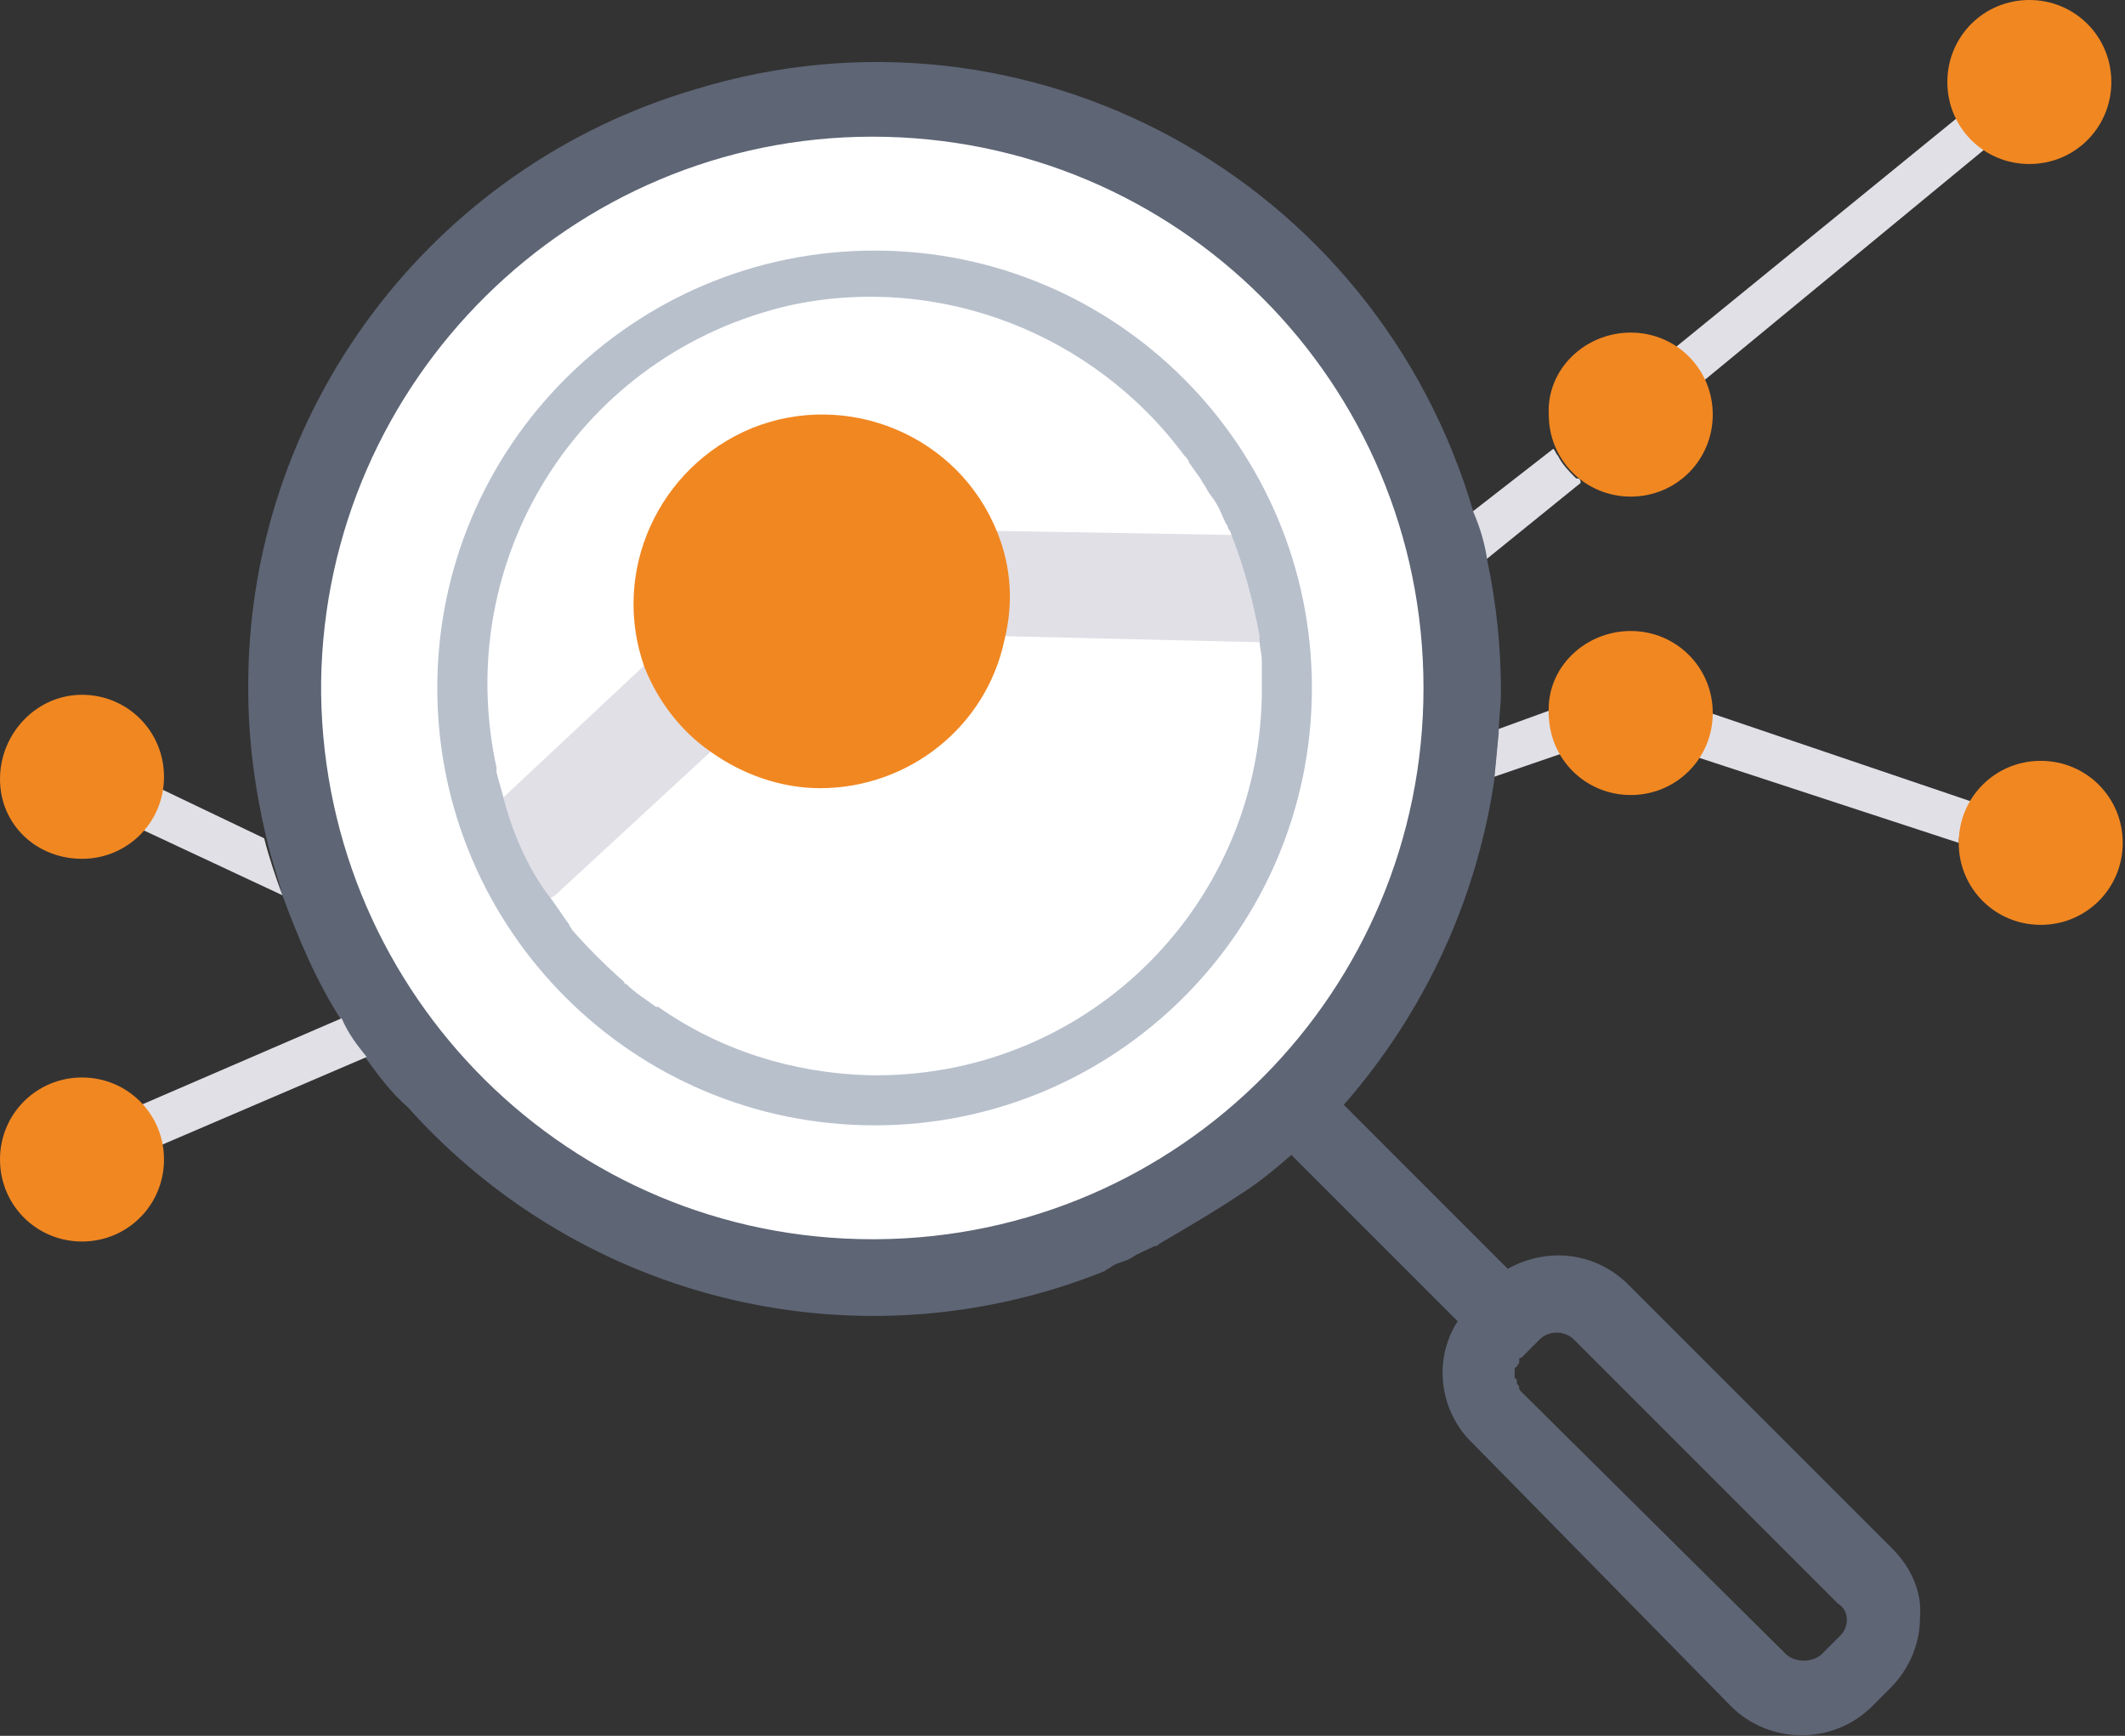 <svg id="Layer_1" xmlns="http://www.w3.org/2000/svg" xmlns:xlink="http://www.w3.org/1999/xlink" viewBox="0 0 93.3 76.2"><rect x="0" y="0" width="93.3" height="76.2" fill="#333333" stroke="none"/><style>.st1,.st4{clip-path:url(#SVGID_2_);fill:#e1e0e6}.st4{fill:#f18721}</style><defs><path id="SVGID_1_" d="M0 0h93.3v76.2H0z"/></defs><clipPath id="SVGID_2_"><use xlink:href="#SVGID_1_" overflow="visible"/></clipPath><path d="M38.4 4.2c14.5 0 26.3 11.8 26.3 26.3S52.9 56.8 38.4 56.8C23.8 56.8 12 45.1 12 30.5 12 16 23.8 4.2 38.4 4.2" clip-path="url(#SVGID_2_)" fill="#fff"/><path class="st1" d="M43.4 23.3l11.6.2.6 4.7-12.7-.3zM68 31.2l-2.2.8-.2 2.1 3.2-1.1c-.2-.2-.3-.3-.3-.6-.3-.3-.5-.7-.5-1.2M69.2 21c-.3-.3-.6-.6-.8-1-.1-.1-.1-.2-.2-.3l-3.6 2.8.6 2.1 4.2-3.4c0-.2-.1-.2-.2-.2"/><path d="M83.1 68L71.5 56.4c-1.4-1.4-3.5-1.7-5.3-.7L59 48.5c3.5-4 5.8-8.9 6.6-14.2l.2-2.1c0-.6.1-1.2.1-1.8 0-2-.2-3.9-.6-5.8-.1-.7-.3-1.4-.6-2.1C60.4 7.8 45.1-.5 30.6 3.9 18.9 7.3 10.8 18.1 10.9 30.3c0 2.2.3 4.4.8 6.5.2.9.5 1.7.7 2.5.7 1.9 1.5 3.8 2.6 5.5.3.6.7 1.1 1.1 1.7.5.7 1.1 1.5 1.8 2.1 7.7 8.6 19.9 11.5 30.6 7.2.1-.1.2-.1.3-.2.3-.2.6-.2.9-.4.3-.2.6-.3 1-.5.1 0 .1 0 .2-.1 1.2-.7 2.4-1.4 3.6-2.2.8-.5 1.5-1.1 2.2-1.7l.1.1L64 58c-1.1 1.7-.8 4 .7 5.4L76 74.9c1.7 1.7 4.5 1.7 6.2 0l.8-.8c.8-.8 1.3-1.9 1.3-3.1.1-1.1-.4-2.2-1.2-3M38.5 54.4h-.2c-13.3 0-24-10.7-24.2-23.9v-.6C14.3 16.7 25.1 6 38.3 6c13.4 0 24.2 10.8 24.2 24.2 0 13.3-10.7 24.1-24 24.2m42.3 17.4l-.2.2-.6.6c-.2.2-.5.3-.8.3-.3 0-.6-.1-.8-.3L66.8 61.1c-.1-.1-.1-.1-.1-.2s-.1-.1-.1-.2 0-.2-.1-.2v-.3c0-.1 0-.2.1-.2 0-.1.1-.1.1-.2 0-.2 0-.2.1-.2l.8-.8c.4-.4 1.1-.4 1.5 0l11.6 11.6c.5.3.5 1 .1 1.4z" clip-path="url(#SVGID_2_)" fill="#5e6575"/><path class="st1" d="M75 31.5c0 .2-.1.5-.2.7v.1c0 .1-.1.2-.1.3l-.3.6L86 37c0-.5.2-1 .4-1.5.1-.1.1-.2.2-.3l-11.5-3.9c-.1 0-.1.1-.1.2M74.5 16.4c.1.2.2.2.2.4L87.2 6.5c-.2-.1-.3-.2-.5-.3-.3-.3-.6-.6-.8-1L73.5 15.3c.2.2.4.3.6.6l.1.1.2.2s0 .1.1.2zM11.6 36.8L7 34.6c-.1.6-.4 1.3-.8 1.8l6.2 2.9c-.3-.8-.6-1.7-.8-2.5M15 44.7l-8.8 3.8c.4.5.7 1.2.8 1.8l9.1-3.9c-.4-.5-.8-1-1.1-1.7M28.3 29.2L22 35.1c.5 1.5 1.1 3 2 4.4.3-.1.5-.3.7-.5l6.5-6c-1.3-1-2.3-2.3-2.9-3.8"/><path d="M38.4 11c-10.6 0-19.2 8.6-19.2 19.2s8.6 19.2 19.2 19.2 19.2-8.6 19.2-19.2S49 11 38.4 11M22.1 35c-.1-.4-.2-.7-.3-1.1v-.2c-2-9.2 3.7-18.2 12.9-20.3C41.2 12 48 14.6 52 20c.1.1.2.2.2.3l.5.7c.1.2.2.3.3.5.1.2.3.4.4.6.2.3.3.7.5 1 0 .1.1.2.1.2.6 1.5 1 3 1.3 4.6v.2c0 .3.1.6.1.9v1.6c-.2 9.4-7.9 16.8-17.3 16.6-3.3-.1-6.5-1.1-9.2-3h-.1c-.4-.3-.9-.6-1.3-1 0 0-.1 0-.1-.1-.8-.7-1.6-1.5-2.3-2.3 0-.1-.1-.1-.1-.2-.3-.4-.6-.9-1-1.4-.8-1.1-1.5-2.6-1.9-4.2" clip-path="url(#SVGID_2_)" fill="#b8c0cc"/><path class="st4" d="M43.8 23.4c-1.7-4.3-6.6-6.3-10.8-4.6-4.1 1.7-6.2 6.3-4.7 10.5.6 1.5 1.6 2.8 2.9 3.7 1.4 1 3.1 1.6 4.8 1.6 3.9 0 7.3-2.7 8.1-6.5.4-1.6.3-3.2-.3-4.7zM71.6 14.6c2 0 3.6 1.6 3.6 3.6s-1.6 3.6-3.6 3.6-3.6-1.6-3.6-3.6c-.1-2 1.6-3.6 3.6-3.6M3.6 30.5c2 0 3.6 1.6 3.6 3.6s-1.6 3.6-3.6 3.6S0 36.2 0 34.2s1.6-3.7 3.6-3.7M3.6 47.3c2 0 3.6 1.6 3.6 3.6s-1.6 3.6-3.6 3.6S0 52.9 0 50.9s1.6-3.6 3.6-3.6M71.6 27.7c2 0 3.6 1.6 3.6 3.6s-1.6 3.6-3.6 3.6-3.6-1.6-3.6-3.6c-.1-2 1.6-3.6 3.6-3.6M89.6 33.4c2 0 3.6 1.6 3.6 3.6s-1.6 3.6-3.6 3.6S86 39 86 37s1.6-3.6 3.6-3.6M89.1 0c2 0 3.6 1.6 3.6 3.6s-1.6 3.6-3.6 3.6-3.6-1.6-3.6-3.6S87.1 0 89.1 0"/></svg>